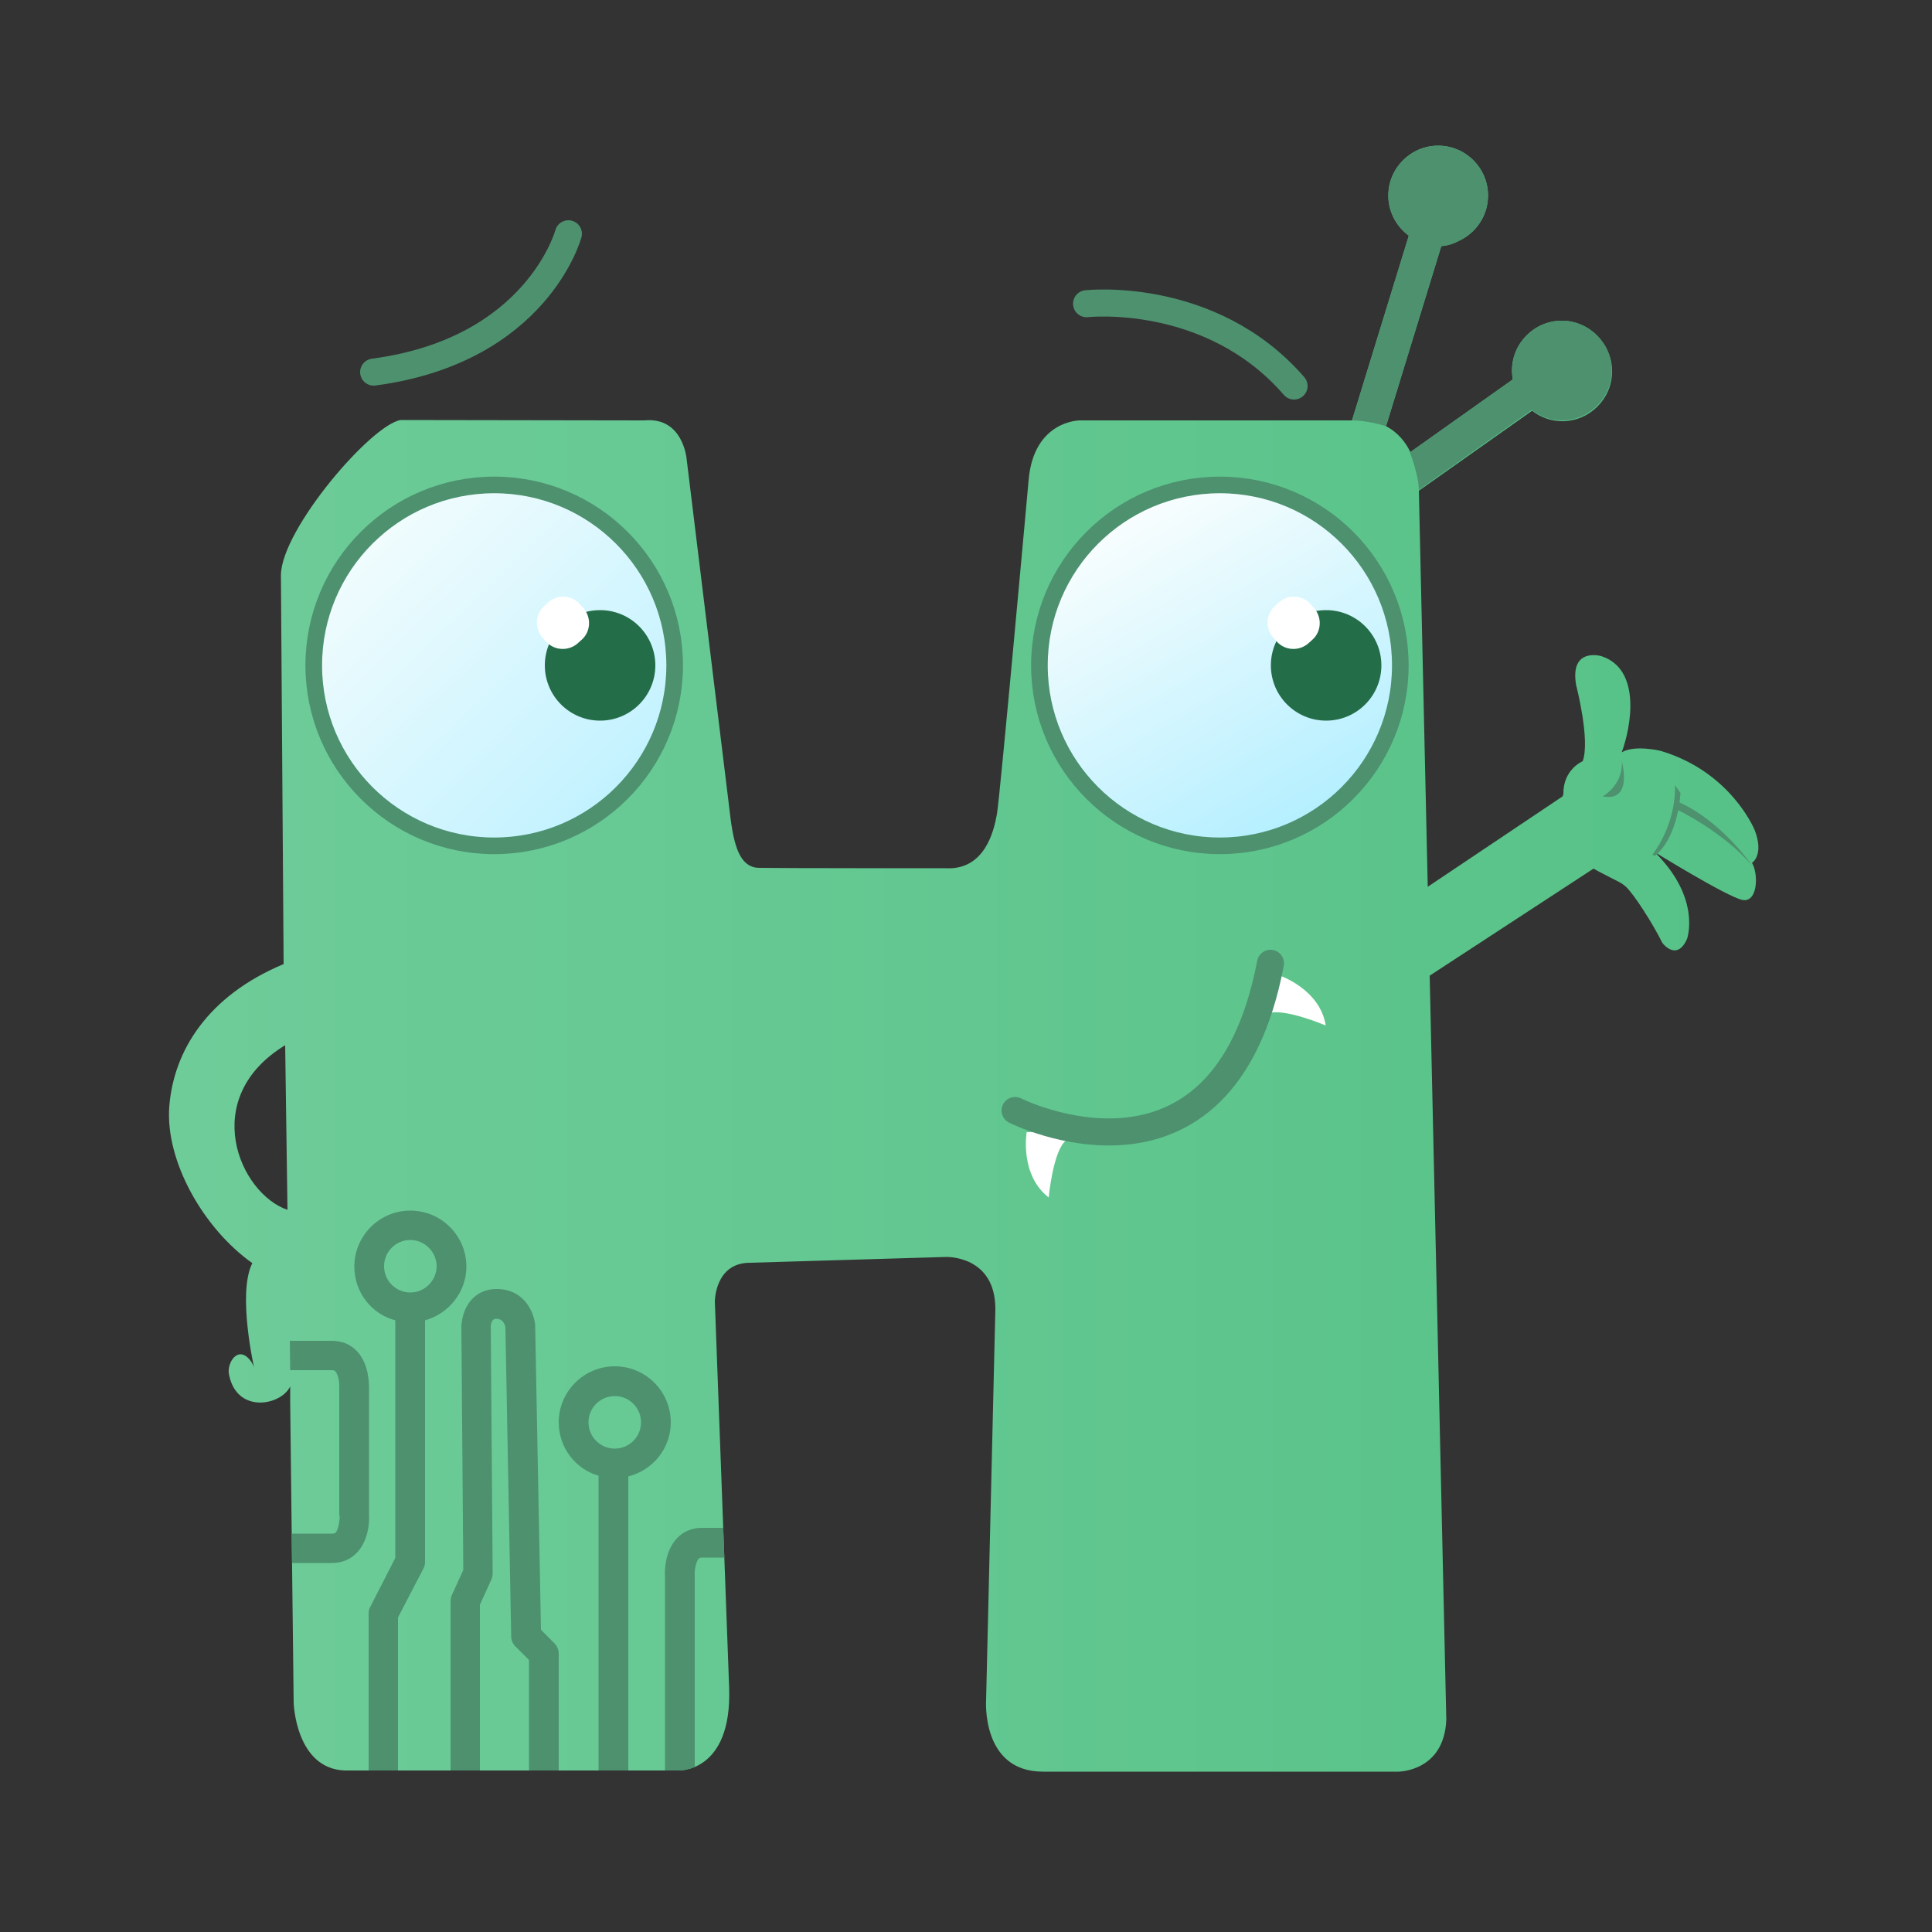 <?xml version="1.0" encoding="utf-8"?>
<!-- Generator: Adobe Illustrator 19.2.1, SVG Export Plug-In . SVG Version: 6.00 Build 0)  -->
<svg version="1.1" id="Layer_1" xmlns="http://www.w3.org/2000/svg" xmlns:xlink="http://www.w3.org/1999/xlink" x="0px" y="0px"
	 viewBox="0 0 500 500" style="enable-background:new 0 0 500 500;" xml:space="preserve">
<rect x="0" y="0" width="500" height="500" fill="#333333" stroke="none"/>
<style type="text/css">
	.st0{fill:url(#SVGID_1_);}
	.st1{fill:#4D916F;}
	.st2{clip-path:url(#SVGID_3_);fill:#4D916F;}
	.st3{fill:url(#SVGID_4_);stroke:#4D916F;stroke-width:4.301;stroke-miterlimit:10;}
	.st4{fill:url(#SVGID_5_);stroke:#4D916F;stroke-width:4.301;stroke-miterlimit:10;}
	.st5{fill:#FFFFFF;}
	.st6{fill:none;stroke:#4D916F;stroke-width:7;stroke-linecap:round;stroke-miterlimit:10;}
	.st7{fill:#246D49;}
</style>
<g>
	<linearGradient id="SVGID_1_" gradientUnits="userSpaceOnUse" x1="43.601" y1="248.085" x2="455.096" y2="248.085">
		<stop  offset="0" style="stop-color:#6ECC99"/>
		<stop  offset="1" style="stop-color:#56C287"/>
	</linearGradient>
	<path class="st0" d="M454.1,214.8c0,0-6.1-15.1-24.4-20.5c0,0-6.7-1.6-10,0.4c2.4-6.5,5.2-21.5-5.3-24.9c0,0-8.2-2.4-6.5,7.5
		c0,0,3.7,14.2,1.7,19.7c0,0-5.1,2.1-5,8.5c0,0-0.2,0.6-0.2,0.6l-34.9,23.4l-2.3-102.6c0,0,0,0.1,0,0.1l29.3-20.7
		c2.2,1.7,4.9,2.7,7.8,2.7c7.1,0,12.9-5.8,12.9-12.9S411.3,83,404.2,83s-12.9,5.8-12.9,12.9c0,0.8,0.1,1.5,0.2,2.3L365,117
		c-1.2-2.5-3.2-5.1-6.3-6.7L373,63.7c1.4-0.1,2.9-0.5,4.2-1.2c4.6-2,7.9-6.5,7.9-11.9c0-7.1-5.8-12.9-12.9-12.9s-12.9,5.8-12.9,12.9
		c0,4.3,2.1,8,5.3,10.4l-14.7,47.8h-70.5c0,0-11.9,0-13.2,15.5c0,0-7.4,82-8.2,86.4c-0.8,4.5-3.2,14.5-13.2,14c0,0-45,0-48.2-0.1
		c-7,0.1-7.2-11-8.4-19.9l-10.5-85.9c0,0-0.9-11-11-10l-63-0.1c-7.6,1.2-30.7,28.1-31,40l0.7,100.8c-19.6,8.2-28.5,22.4-29.6,37
		c-1,14,8.8,31.4,21.5,40.4c-4,7.9,0.6,27.7,0.6,27.7c-0.3-2.2-2.2-3.6-2.2-3.6c-2.8-2-5.1,2.3-4.4,4.9c2.1,10.1,13.5,7.8,15.8,2.9
		c0,0.9,0,3.1,0,4.1l0.9,77.8c0,0,0.5,17,13.2,17.5h86.3c0,0,14,0.7,13.2-21.5l-3.7-99.9c0,0,0-10,9.1-10l50.7-1.5
		c0,0,12.8-0.5,12.8,13.5L255.2,440c0,0-1.3,18.5,14.7,18.5l92,0c0,0,11.9,0,12.4-13.5L370,252.5l42.4-27.7c0.6,0.4,6.7,3.5,6.7,3.5
		c0.6,0.3,1.1,0.7,1.6,1.1c2.1,1.9,7.1,9.7,9.5,14.6c0,0,3.7,5,6.4-1c0,0,3.8-10.5-8.4-22.5c0,0,18.6,11.5,22.7,12.4
		c4.1,0.8,4.2-6.9,2.5-9.6C453.5,223.3,456.6,221.2,454.1,214.8z M73.8,270.5l0.6,42.6C62,308.9,51.3,284.2,73.8,270.5z"/>
	<path class="st1" d="M377.2,62.5c4.6-2,7.9-6.5,7.9-11.9c0-7.1-5.8-12.9-12.9-12.9s-12.9,5.8-12.9,12.9c0,4.3,2.1,8,5.3,10.4
		l-14.7,47.8c0,0,3.6-0.1,8.8,1.5L373,63.7C374.4,63.6,375.8,63.2,377.2,62.5z"/>
	<path class="st1" d="M367.2,126.8l29.2-20.7c2.2,1.7,4.9,2.7,7.8,2.7c7.1,0,12.9-5.8,12.9-12.9S411.3,83,404.2,83
		s-12.9,5.8-12.9,12.9c0,0.8,0.1,1.5,0.2,2.3L365,117c-0.1-0.2-0.3-0.5-0.4-0.7C365,117.3,367.2,123.2,367.2,126.8L367.2,126.8z"/>
	<g>
		<defs>
			<path id="SVGID_2_" d="M454.1,214.8c0,0-6.1-15.1-24.4-20.5c0,0-6.7-1.6-10,0.4c2.4-6.5,5.2-21.5-5.3-24.9c0,0-8.2-2.4-6.5,7.5
				c0,0,3.7,14.2,1.7,19.7c0,0-5.1,2.1-5,8.5c0,0-0.2,0.6-0.2,0.6l-34.9,23.4l-2.3-102.6c0,0,0,0.1,0,0.1l29.3-20.7
				c2.2,1.7,4.9,2.7,7.8,2.7c7.1,0,12.9-5.8,12.9-12.9S411.3,83,404.2,83s-12.9,5.8-12.9,12.9c0,0.8,0.1,1.5,0.2,2.3L365,117
				c-1.2-2.5-3.2-5.1-6.3-6.7L373,63.7c1.4-0.1,2.9-0.5,4.2-1.2c4.6-2,7.9-6.5,7.9-11.9c0-7.1-5.8-12.9-12.9-12.9
				s-12.9,5.8-12.9,12.9c0,4.3,2.1,8,5.3,10.4l-14.7,47.8h-70.5c0,0-11.9,0-13.2,15.5c0,0-7.4,82-8.2,86.4
				c-0.8,4.5-3.2,14.5-13.2,14c0,0-45,0-48.2-0.1c-7,0.1-7.2-11-8.4-19.9l-10.5-85.9c0,0-0.9-11-11-10l-63-0.1
				c-7.6,1.2-30.7,28.1-31,40l0.7,100.8c-19.6,8.2-28.5,22.4-29.6,37c-1,14,8.8,31.4,21.5,40.4c-4,7.9,0.6,27.7,0.6,27.7
				c-0.3-2.2-2.2-3.6-2.2-3.6c-2.8-2-5.1,2.3-4.4,4.9c2.1,10.1,13.5,7.8,15.8,2.9c0,0.9,0,3.1,0,4.1l0.9,77.8c0,0,0.5,17,13.2,17.5
				h86.3c0,0,14,0.7,13.2-21.5l-3.7-99.9c0,0,0-10,9.1-10l50.7-1.5c0,0,12.8-0.5,12.8,13.5L255.2,440c0,0-1.3,18.5,14.7,18.5l92,0
				c0,0,11.9,0,12.4-13.5L370,252.5l42.4-27.7c0.6,0.4,6.7,3.5,6.7,3.5c0.6,0.3,1.1,0.7,1.6,1.1c2.1,1.9,7.1,9.7,9.5,14.6
				c0,0,3.7,5,6.4-1c0,0,3.8-10.5-8.4-22.5c0,0,18.6,11.5,22.7,12.4c4.1,0.8,4.2-6.9,2.5-9.6C453.5,223.3,456.6,221.2,454.1,214.8z
				 M73.8,270.5l0.6,42.6C62,308.9,51.3,284.2,73.8,270.5z"/>
		</defs>
		<clipPath id="SVGID_3_">
			<use xlink:href="#SVGID_2_"  style="overflow:visible;"/>
		</clipPath>
		<path class="st2" d="M144.6,464v-36c0-1-0.4-2-1.1-2.7l-3.5-3.5l-1.5-78.6c0-0.1,0-0.2,0-0.3c-0.3-3.1-2.6-9-9.5-9.3
			c-2.5-0.1-4.7,0.6-6.4,2.2c-2.9,2.6-3.1,6.6-3.2,7.1c0,0.1,0,0.1,0,0.2l0.5,63.2l-3,6.6c-0.2,0.5-0.3,1-0.3,1.6v48.8h7.6v-48
			l3-6.6c0.2-0.5,0.3-1,0.3-1.6l-0.5-63.9c0.2-2,1.2-1.9,1.6-1.9c1.6,0.1,2.1,1.5,2.2,2.3l1.5,79.9c0,1,0.4,1.9,1.1,2.6l3.5,3.5
			v33.7L144.6,464z"/>
		<path class="st2" d="M162.6,463.3v-81.2c6.3-1.6,11-7.2,11-14c0-8-6.5-14.5-14.5-14.5c-8,0-14.5,6.5-14.5,14.5
			c0,6.5,4.3,12.1,10.3,13.8V464L162.6,463.3z M152.3,368.1c0-3.8,3.1-6.8,6.8-6.8c3.8,0,6.8,3.1,6.8,6.8c0,3.8-3.1,6.8-6.8,6.8
			C155.3,374.9,152.3,371.8,152.3,368.1z"/>
		<path class="st2" d="M189.6,395.4h-7.9c-2.6,0-4.8,0.9-6.5,2.7c-3.2,3.4-3.2,8.6-3.1,9.7v55.5h5.4c0,0,2.3-0.9,2.3-6.1v-49.4
			c0-0.1,0-0.1,0-0.2c-0.1-1.2,0.3-3.4,1-4.2c0.1-0.1,0.3-0.3,0.9-0.3h8.3L189.6,395.4z"/>
		<path class="st2" d="M87.9,392.2v0.8c-0.1,1.2-0.4,2.9-1,3.6c-0.1,0.1-0.3,0.3-0.9,0.3H75.3l0.1,7.6h10.5c2.6,0,4.8-0.9,6.5-2.7
			c3.2-3.4,3.2-8.6,3.1-9.7l0-31c0,0,0-0.1,0-0.1v-1.6c0-1,0.1-6.3-3.1-9.7c-1.7-1.8-3.9-2.7-6.5-2.7H75l0.1,7.6h10.8
			c0.6,0,0.8,0.2,0.9,0.3c0.6,0.7,1,2.3,1,3.6v0.8V392.2z"/>
		<path class="st2" d="M95.8,415.9c-0.3,0.5-0.4,1.1-0.4,1.8v44.9l7.6,0.7v-44.7l6.6-12.7c0.3-0.5,0.4-1.1,0.4-1.8v-62.4
			c6.1-1.7,10.7-7.3,10.7-13.9c0-8-6.5-14.5-14.5-14.5c-8,0-14.5,6.5-14.5,14.5c0,6.7,4.5,12.3,10.6,13.9v61.5L95.8,415.9z
			 M99.4,327.7c0-3.8,3.1-6.8,6.8-6.8s6.8,3.1,6.8,6.8s-3.1,6.8-6.8,6.8S99.4,331.5,99.4,327.7z"/>
	</g>
	<linearGradient id="SVGID_4_" gradientUnits="userSpaceOnUse" x1="77.115" y1="119.995" x2="179.873" y2="225.621">
		<stop  offset="0" style="stop-color:#FFFFFE"/>
		<stop  offset="1" style="stop-color:#B3EFFF"/>
	</linearGradient>
	<circle class="st3" cx="127.9" cy="172.2" r="46.7"/>
	<linearGradient id="SVGID_5_" gradientUnits="userSpaceOnUse" x1="289.01" y1="125.268" x2="339.194" y2="213.449">
		<stop  offset="0" style="stop-color:#FFFFFE"/>
		<stop  offset="1" style="stop-color:#B3EFFF"/>
	</linearGradient>
	<circle class="st4" cx="315.7" cy="172.2" r="46.7"/>
	<path class="st5" d="M265.7,293c0,0-1.9,11,5.7,16.9c0,0,1.1-11.9,4.4-14.7C279.1,292.4,265.7,293,265.7,293z"/>
	<path class="st5" d="M331,252.4c0,0,10.6,3.5,12.1,13c0,0-11-4.7-15-3.1C324.2,263.9,331,252.4,331,252.4z"/>
	<path class="st6" d="M262.7,287.4c0,0,53.7,27,66.1-38.1"/>
	<circle class="st7" cx="155.3" cy="172.2" r="14.3"/>
	<circle class="st7" cx="343.2" cy="172.2" r="14.3"/>
	<path class="st5" d="M150.1,156.4l0.9,1c2.1,2.4,1.9,6.1-0.5,8.2l-1,0.9c-2.4,2.1-6.1,1.9-8.2-0.5l-0.9-1c-2.1-2.4-1.9-6.1,0.5-8.2
		l1-0.9C144.4,153.7,148,154,150.1,156.4z"/>
	<path class="st5" d="M339.2,156.4l0.9,1c2.1,2.4,1.9,6.1-0.5,8.2l-1,0.9c-2.4,2.1-6.1,1.9-8.2-0.5l-0.9-1c-2.1-2.4-1.9-6.1,0.5-8.2
		l1-0.9C333.4,153.7,337.1,154,339.2,156.4z"/>
	<path class="st6" d="M281.2,78.6c0,0,32.1-3.6,53.7,21.3"/>
	<path class="st6" d="M147.1,60.5c0,0-8.1,30.2-50.4,35.8"/>
	<path class="st1" d="M453.5,224.1c0,0-7.8-11.5-19-16.5l-0.6,1.9C433.9,209.4,446.2,215.4,453.5,224.1z"/>
	<path class="st1" d="M434.9,205.2c0,0-0.4,11.2-6.6,16.3l-0.7-0.3c0,0,6.1-7.3,5.9-18L434.9,205.2z"/>
	<path class="st1" d="M419.7,196.8c0,0,0.9,5.6-4.9,9.3C414.8,206,422.4,208.5,419.7,196.8z"/>
</g>
</svg>
